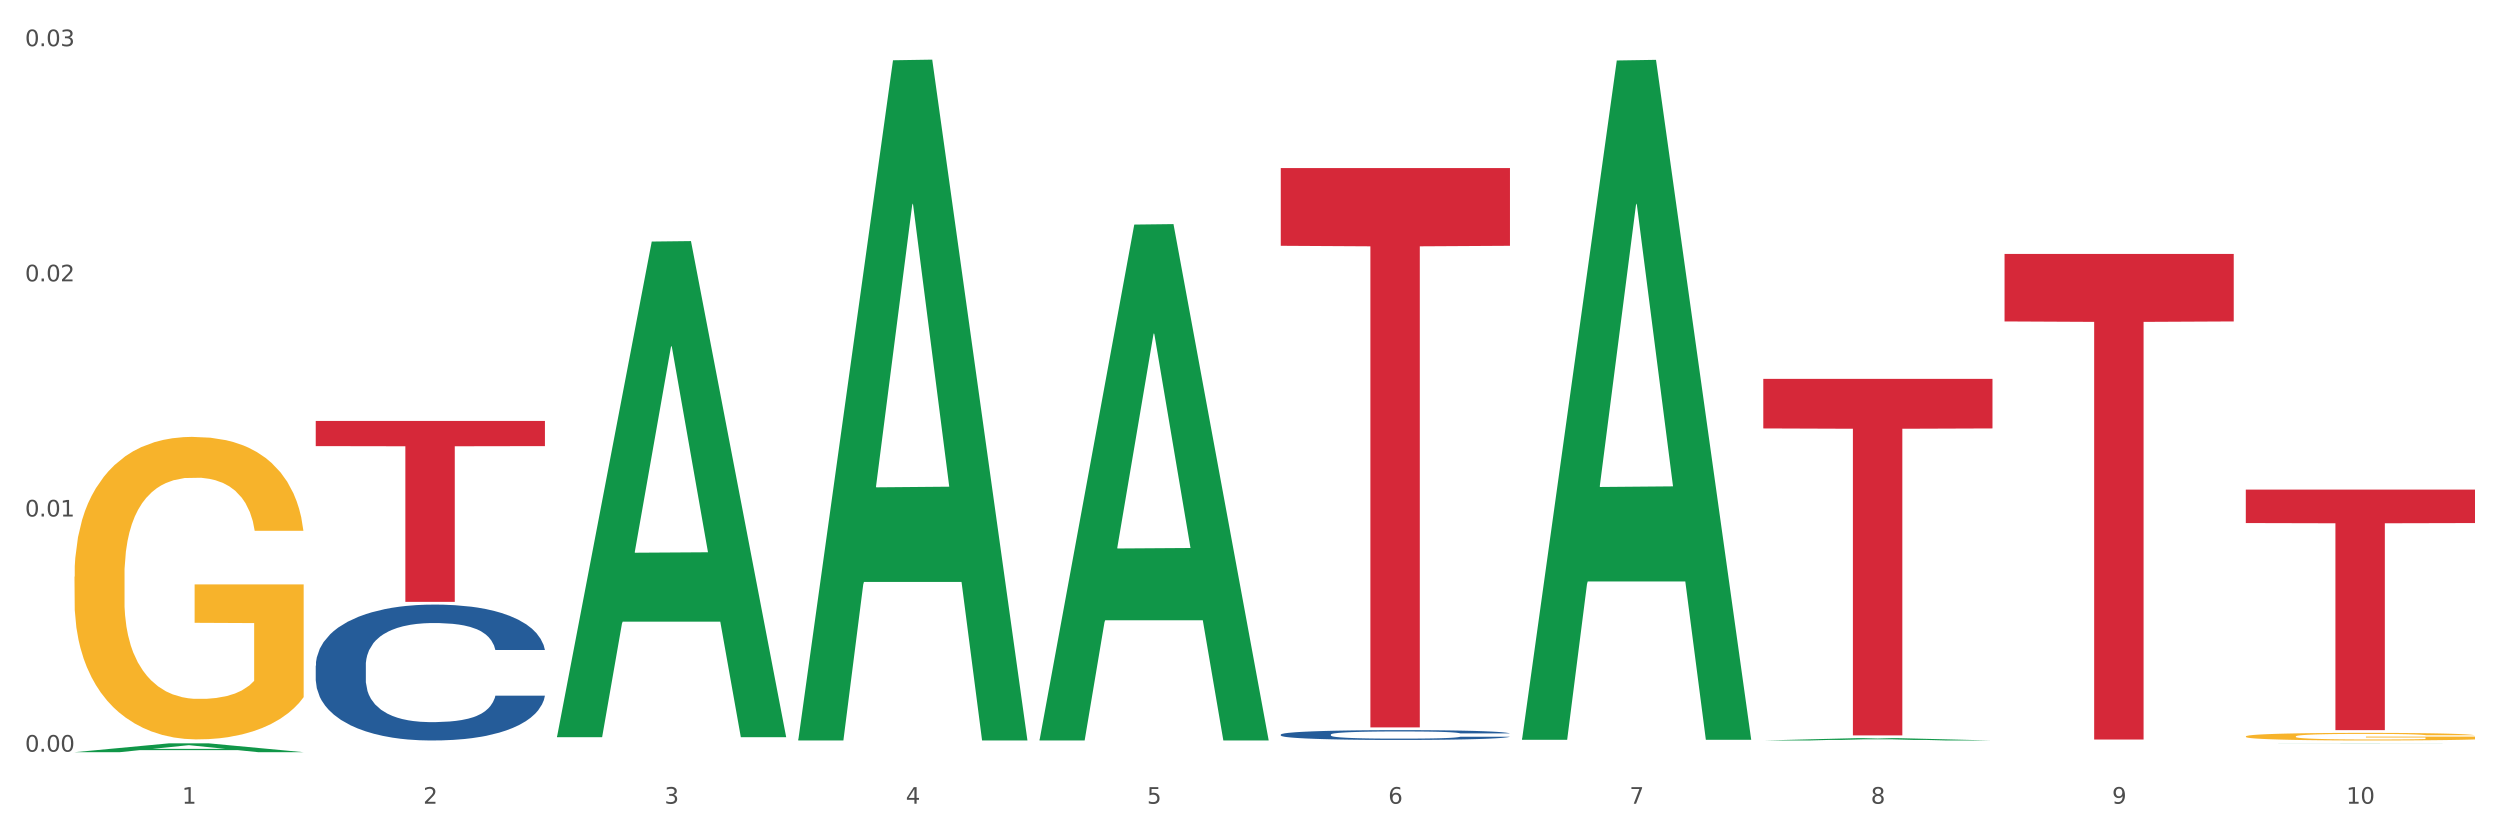 <?xml version="1.0" encoding="utf-8" standalone="no"?>
<!DOCTYPE svg PUBLIC "-//W3C//DTD SVG 1.1//EN"
  "http://www.w3.org/Graphics/SVG/1.1/DTD/svg11.dtd">
<svg xmlns:xlink="http://www.w3.org/1999/xlink" width="1080pt" height="360pt" viewBox="0 0 1080 360" xmlns="http://www.w3.org/2000/svg" version="1.1">
 <rect x="0" y="0" width="1080" height="360" fill="#333333" stroke="none"/>
 <defs>
  <style type="text/css">*{stroke-linejoin: round; stroke-linecap: butt}</style>
 </defs>
 <g id="figure_1">
  <g id="patch_1">
   <path d="M 0 360 
L 1080 360 
L 1080 0 
L 0 0 
z
" style="fill: #ffffff; stroke: #ffffff; stroke-linejoin: miter"/>
  </g>
  <g id="axes_1">
   <g id="matplotlib.axis_1">
    <g id="xtick_1">
     <g id="text_1">
      <!-- 1 -->
      <g style="fill: #4d4d4d" transform="translate(78.627 347.204) scale(0.096 -0.096)">
       <defs>
        <path id="DejaVuSans-31" d="M 794 531 
L 1825 531 
L 1825 4091 
L 703 3866 
L 703 4441 
L 1819 4666 
L 2450 4666 
L 2450 531 
L 3481 531 
L 3481 0 
L 794 0 
L 794 531 
z
" transform="scale(0.016)"/>
       </defs>
       <use xlink:href="#DejaVuSans-31"/>
      </g>
     </g>
    </g>
    <g id="xtick_2">
     <g id="text_2">
      <!-- 2 -->
      <g style="fill: #4d4d4d" transform="translate(182.851 347.204) scale(0.096 -0.096)">
       <defs>
        <path id="DejaVuSans-32" d="M 1228 531 
L 3431 531 
L 3431 0 
L 469 0 
L 469 531 
Q 828 903 1448 1529 
Q 2069 2156 2228 2338 
Q 2531 2678 2651 2914 
Q 2772 3150 2772 3378 
Q 2772 3750 2511 3984 
Q 2250 4219 1831 4219 
Q 1534 4219 1204 4116 
Q 875 4013 500 3803 
L 500 4441 
Q 881 4594 1212 4672 
Q 1544 4750 1819 4750 
Q 2544 4750 2975 4387 
Q 3406 4025 3406 3419 
Q 3406 3131 3298 2873 
Q 3191 2616 2906 2266 
Q 2828 2175 2409 1742 
Q 1991 1309 1228 531 
z
" transform="scale(0.016)"/>
       </defs>
       <use xlink:href="#DejaVuSans-32"/>
      </g>
     </g>
    </g>
    <g id="xtick_3">
     <g id="text_3">
      <!-- 3 -->
      <g style="fill: #4d4d4d" transform="translate(287.074 347.204) scale(0.096 -0.096)">
       <defs>
        <path id="DejaVuSans-33" d="M 2597 2516 
Q 3050 2419 3304 2112 
Q 3559 1806 3559 1356 
Q 3559 666 3084 287 
Q 2609 -91 1734 -91 
Q 1441 -91 1130 -33 
Q 819 25 488 141 
L 488 750 
Q 750 597 1062 519 
Q 1375 441 1716 441 
Q 2309 441 2620 675 
Q 2931 909 2931 1356 
Q 2931 1769 2642 2001 
Q 2353 2234 1838 2234 
L 1294 2234 
L 1294 2753 
L 1863 2753 
Q 2328 2753 2575 2939 
Q 2822 3125 2822 3475 
Q 2822 3834 2567 4026 
Q 2313 4219 1838 4219 
Q 1578 4219 1281 4162 
Q 984 4106 628 3988 
L 628 4550 
Q 988 4650 1302 4700 
Q 1616 4750 1894 4750 
Q 2613 4750 3031 4423 
Q 3450 4097 3450 3541 
Q 3450 3153 3228 2886 
Q 3006 2619 2597 2516 
z
" transform="scale(0.016)"/>
       </defs>
       <use xlink:href="#DejaVuSans-33"/>
      </g>
     </g>
    </g>
    <g id="xtick_4">
     <g id="text_4">
      <!-- 4 -->
      <g style="fill: #4d4d4d" transform="translate(391.298 347.204) scale(0.096 -0.096)">
       <defs>
        <path id="DejaVuSans-34" d="M 2419 4116 
L 825 1625 
L 2419 1625 
L 2419 4116 
z
M 2253 4666 
L 3047 4666 
L 3047 1625 
L 3713 1625 
L 3713 1100 
L 3047 1100 
L 3047 0 
L 2419 0 
L 2419 1100 
L 313 1100 
L 313 1709 
L 2253 4666 
z
" transform="scale(0.016)"/>
       </defs>
       <use xlink:href="#DejaVuSans-34"/>
      </g>
     </g>
    </g>
    <g id="xtick_5">
     <g id="text_5">
      <!-- 5 -->
      <g style="fill: #4d4d4d" transform="translate(495.522 347.204) scale(0.096 -0.096)">
       <defs>
        <path id="DejaVuSans-35" d="M 691 4666 
L 3169 4666 
L 3169 4134 
L 1269 4134 
L 1269 2991 
Q 1406 3038 1543 3061 
Q 1681 3084 1819 3084 
Q 2600 3084 3056 2656 
Q 3513 2228 3513 1497 
Q 3513 744 3044 326 
Q 2575 -91 1722 -91 
Q 1428 -91 1123 -41 
Q 819 9 494 109 
L 494 744 
Q 775 591 1075 516 
Q 1375 441 1709 441 
Q 2250 441 2565 725 
Q 2881 1009 2881 1497 
Q 2881 1984 2565 2268 
Q 2250 2553 1709 2553 
Q 1456 2553 1204 2497 
Q 953 2441 691 2322 
L 691 4666 
z
" transform="scale(0.016)"/>
       </defs>
       <use xlink:href="#DejaVuSans-35"/>
      </g>
     </g>
    </g>
    <g id="xtick_6">
     <g id="text_6">
      <!-- 6 -->
      <g style="fill: #4d4d4d" transform="translate(599.745 347.204) scale(0.096 -0.096)">
       <defs>
        <path id="DejaVuSans-36" d="M 2113 2584 
Q 1688 2584 1439 2293 
Q 1191 2003 1191 1497 
Q 1191 994 1439 701 
Q 1688 409 2113 409 
Q 2538 409 2786 701 
Q 3034 994 3034 1497 
Q 3034 2003 2786 2293 
Q 2538 2584 2113 2584 
z
M 3366 4563 
L 3366 3988 
Q 3128 4100 2886 4159 
Q 2644 4219 2406 4219 
Q 1781 4219 1451 3797 
Q 1122 3375 1075 2522 
Q 1259 2794 1537 2939 
Q 1816 3084 2150 3084 
Q 2853 3084 3261 2657 
Q 3669 2231 3669 1497 
Q 3669 778 3244 343 
Q 2819 -91 2113 -91 
Q 1303 -91 875 529 
Q 447 1150 447 2328 
Q 447 3434 972 4092 
Q 1497 4750 2381 4750 
Q 2619 4750 2861 4703 
Q 3103 4656 3366 4563 
z
" transform="scale(0.016)"/>
       </defs>
       <use xlink:href="#DejaVuSans-36"/>
      </g>
     </g>
    </g>
    <g id="xtick_7">
     <g id="text_7">
      <!-- 7 -->
      <g style="fill: #4d4d4d" transform="translate(703.969 347.204) scale(0.096 -0.096)">
       <defs>
        <path id="DejaVuSans-37" d="M 525 4666 
L 3525 4666 
L 3525 4397 
L 1831 0 
L 1172 0 
L 2766 4134 
L 525 4134 
L 525 4666 
z
" transform="scale(0.016)"/>
       </defs>
       <use xlink:href="#DejaVuSans-37"/>
      </g>
     </g>
    </g>
    <g id="xtick_8">
     <g id="text_8">
      <!-- 8 -->
      <g style="fill: #4d4d4d" transform="translate(808.193 347.204) scale(0.096 -0.096)">
       <defs>
        <path id="DejaVuSans-38" d="M 2034 2216 
Q 1584 2216 1326 1975 
Q 1069 1734 1069 1313 
Q 1069 891 1326 650 
Q 1584 409 2034 409 
Q 2484 409 2743 651 
Q 3003 894 3003 1313 
Q 3003 1734 2745 1975 
Q 2488 2216 2034 2216 
z
M 1403 2484 
Q 997 2584 770 2862 
Q 544 3141 544 3541 
Q 544 4100 942 4425 
Q 1341 4750 2034 4750 
Q 2731 4750 3128 4425 
Q 3525 4100 3525 3541 
Q 3525 3141 3298 2862 
Q 3072 2584 2669 2484 
Q 3125 2378 3379 2068 
Q 3634 1759 3634 1313 
Q 3634 634 3220 271 
Q 2806 -91 2034 -91 
Q 1263 -91 848 271 
Q 434 634 434 1313 
Q 434 1759 690 2068 
Q 947 2378 1403 2484 
z
M 1172 3481 
Q 1172 3119 1398 2916 
Q 1625 2713 2034 2713 
Q 2441 2713 2670 2916 
Q 2900 3119 2900 3481 
Q 2900 3844 2670 4047 
Q 2441 4250 2034 4250 
Q 1625 4250 1398 4047 
Q 1172 3844 1172 3481 
z
" transform="scale(0.016)"/>
       </defs>
       <use xlink:href="#DejaVuSans-38"/>
      </g>
     </g>
    </g>
    <g id="xtick_9">
     <g id="text_9">
      <!-- 9 -->
      <g style="fill: #4d4d4d" transform="translate(912.416 347.204) scale(0.096 -0.096)">
       <defs>
        <path id="DejaVuSans-39" d="M 703 97 
L 703 672 
Q 941 559 1184 500 
Q 1428 441 1663 441 
Q 2288 441 2617 861 
Q 2947 1281 2994 2138 
Q 2813 1869 2534 1725 
Q 2256 1581 1919 1581 
Q 1219 1581 811 2004 
Q 403 2428 403 3163 
Q 403 3881 828 4315 
Q 1253 4750 1959 4750 
Q 2769 4750 3195 4129 
Q 3622 3509 3622 2328 
Q 3622 1225 3098 567 
Q 2575 -91 1691 -91 
Q 1453 -91 1209 -44 
Q 966 3 703 97 
z
M 1959 2075 
Q 2384 2075 2632 2365 
Q 2881 2656 2881 3163 
Q 2881 3666 2632 3958 
Q 2384 4250 1959 4250 
Q 1534 4250 1286 3958 
Q 1038 3666 1038 3163 
Q 1038 2656 1286 2365 
Q 1534 2075 1959 2075 
z
" transform="scale(0.016)"/>
       </defs>
       <use xlink:href="#DejaVuSans-39"/>
      </g>
     </g>
    </g>
    <g id="xtick_10">
     <g id="text_10">
      <!-- 10 -->
      <g style="fill: #4d4d4d" transform="translate(1013.586 347.204) scale(0.096 -0.096)">
       <defs>
        <path id="DejaVuSans-30" d="M 2034 4250 
Q 1547 4250 1301 3770 
Q 1056 3291 1056 2328 
Q 1056 1369 1301 889 
Q 1547 409 2034 409 
Q 2525 409 2770 889 
Q 3016 1369 3016 2328 
Q 3016 3291 2770 3770 
Q 2525 4250 2034 4250 
z
M 2034 4750 
Q 2819 4750 3233 4129 
Q 3647 3509 3647 2328 
Q 3647 1150 3233 529 
Q 2819 -91 2034 -91 
Q 1250 -91 836 529 
Q 422 1150 422 2328 
Q 422 3509 836 4129 
Q 1250 4750 2034 4750 
z
" transform="scale(0.016)"/>
       </defs>
       <use xlink:href="#DejaVuSans-31"/>
       <use xlink:href="#DejaVuSans-30" transform="translate(63.623 0)"/>
      </g>
     </g>
    </g>
    <g id="xtick_11"/>
    <g id="xtick_12"/>
    <g id="xtick_13"/>
    <g id="xtick_14"/>
    <g id="xtick_15"/>
    <g id="xtick_16"/>
    <g id="xtick_17"/>
    <g id="xtick_18"/>
    <g id="xtick_19"/>
   </g>
   <g id="matplotlib.axis_2">
    <g id="ytick_1">
     <g id="text_11">
      <!-- 0.00 -->
      <g style="fill: #4d4d4d" transform="translate(10.8 324.723) scale(0.096 -0.096)">
       <defs>
        <path id="DejaVuSans-2e" d="M 684 794 
L 1344 794 
L 1344 0 
L 684 0 
L 684 794 
z
" transform="scale(0.016)"/>
       </defs>
       <use xlink:href="#DejaVuSans-30"/>
       <use xlink:href="#DejaVuSans-2e" transform="translate(63.623 0)"/>
       <use xlink:href="#DejaVuSans-30" transform="translate(95.41 0)"/>
       <use xlink:href="#DejaVuSans-30" transform="translate(159.033 0)"/>
      </g>
     </g>
    </g>
    <g id="ytick_2">
     <g id="text_12">
      <!-- 0.01 -->
      <g style="fill: #4d4d4d" transform="translate(10.8 223.134) scale(0.096 -0.096)">
       <use xlink:href="#DejaVuSans-30"/>
       <use xlink:href="#DejaVuSans-2e" transform="translate(63.623 0)"/>
       <use xlink:href="#DejaVuSans-30" transform="translate(95.41 0)"/>
       <use xlink:href="#DejaVuSans-31" transform="translate(159.033 0)"/>
      </g>
     </g>
    </g>
    <g id="ytick_3">
     <g id="text_13">
      <!-- 0.02 -->
      <g style="fill: #4d4d4d" transform="translate(10.8 121.546) scale(0.096 -0.096)">
       <use xlink:href="#DejaVuSans-30"/>
       <use xlink:href="#DejaVuSans-2e" transform="translate(63.623 0)"/>
       <use xlink:href="#DejaVuSans-30" transform="translate(95.41 0)"/>
       <use xlink:href="#DejaVuSans-32" transform="translate(159.033 0)"/>
      </g>
     </g>
    </g>
    <g id="ytick_4">
     <g id="text_14">
      <!-- 0.03 -->
      <g style="fill: #4d4d4d" transform="translate(10.8 19.958) scale(0.096 -0.096)">
       <use xlink:href="#DejaVuSans-30"/>
       <use xlink:href="#DejaVuSans-2e" transform="translate(63.623 0)"/>
       <use xlink:href="#DejaVuSans-30" transform="translate(95.41 0)"/>
       <use xlink:href="#DejaVuSans-33" transform="translate(159.033 0)"/>
      </g>
     </g>
    </g>
    <g id="ytick_5"/>
    <g id="ytick_6"/>
    <g id="ytick_7"/>
   </g>
   <g id="PolyCollection_1">
    <path d="M 32.175 324.942 
L 32.277 324.939 
L 73.107 321.115 
L 90.051 321.112 
L 131.187 324.95 
L 111.589 324.95 
L 102.709 324.056 
L 60.552 324.056 
L 60.246 324.07 
L 51.671 324.95 
L 32.175 324.95 
L 32.175 324.942 
L 65.86 323.522 
L 97.401 323.519 
L 81.783 321.93 
L 81.579 321.923 
L 81.375 321.933 
L 65.758 323.519 
L 65.86 323.522 
L 32.175 324.942 
z
" clip-path="url(#pfcc38adba1)" style="fill: #109648"/>
    <path d="M 761.74 163.68 
L 860.753 163.68 
L 860.753 185.082 
L 821.805 185.226 
L 821.805 317.686 
L 800.454 317.686 
L 800.454 185.226 
L 761.74 185.082 
L 761.74 163.824 
L 761.74 163.68 
z
" clip-path="url(#pfcc38adba1)" style="fill: #d62839"/>
    <path d="M 865.964 109.708 
L 964.976 109.708 
L 964.976 138.86 
L 926.028 139.057 
L 926.028 319.484 
L 904.677 319.484 
L 904.677 139.057 
L 865.964 138.86 
L 865.964 109.905 
L 865.964 109.708 
z
" clip-path="url(#pfcc38adba1)" style="fill: #d62839"/>
    <path d="M 970.188 211.519 
L 1069.2 211.519 
L 1069.2 225.958 
L 1030.252 226.056 
L 1030.252 315.421 
L 1008.901 315.421 
L 1008.901 226.056 
L 970.188 225.958 
L 970.188 211.617 
L 970.188 211.519 
z
" clip-path="url(#pfcc38adba1)" style="fill: #d62839"/>
    <path d="M 553.293 317.322 
L 553.41 317.318 
L 553.41 317.209 
L 553.761 317.062 
L 555.049 316.79 
L 556.687 316.584 
L 559.496 316.343 
L 561.017 316.242 
L 563.007 316.129 
L 567.103 315.947 
L 571.785 315.791 
L 575.062 315.706 
L 577.52 315.651 
L 583.02 315.554 
L 586.18 315.512 
L 589.457 315.477 
L 592.266 315.453 
L 596.948 315.426 
L 600.693 315.415 
L 605.023 315.411 
L 608.651 315.415 
L 613.45 315.43 
L 620.472 315.477 
L 623.164 315.504 
L 626.792 315.55 
L 630.537 315.613 
L 633.58 315.675 
L 637.091 315.764 
L 640.719 315.881 
L 644.23 316.028 
L 646.688 316.164 
L 648.677 316.308 
L 650.433 316.483 
L 651.72 316.673 
L 652.306 316.832 
L 630.888 316.832 
L 630.303 316.689 
L 629.132 316.533 
L 627.962 316.428 
L 626.675 316.343 
L 624.685 316.246 
L 622.929 316.184 
L 620.004 316.11 
L 617.312 316.063 
L 615.088 316.036 
L 612.396 316.013 
L 606.661 315.989 
L 602.565 315.989 
L 599.99 315.997 
L 596.83 316.017 
L 594.139 316.044 
L 590.979 316.09 
L 588.521 316.141 
L 586.063 316.207 
L 584.659 316.254 
L 582.552 316.339 
L 581.148 316.409 
L 579.275 316.529 
L 578.222 316.615 
L 576.349 316.836 
L 575.53 316.999 
L 575.179 317.112 
L 574.945 317.236 
L 574.945 317.842 
L 575.647 318.114 
L 576.232 318.231 
L 577.168 318.363 
L 578.924 318.534 
L 581.499 318.701 
L 584.191 318.821 
L 586.414 318.895 
L 588.521 318.95 
L 590.628 318.992 
L 593.202 319.031 
L 595.309 319.054 
L 598.469 319.078 
L 602.214 319.089 
L 605.14 319.089 
L 611.109 319.07 
L 613.801 319.051 
L 616.375 319.023 
L 619.184 318.981 
L 621.408 318.934 
L 622.695 318.899 
L 624.802 318.825 
L 626.441 318.748 
L 627.845 318.658 
L 628.781 318.58 
L 629.835 318.464 
L 630.654 318.332 
L 630.888 318.262 
L 652.306 318.262 
L 651.837 318.402 
L 651.018 318.538 
L 649.38 318.72 
L 648.092 318.825 
L 646.103 318.953 
L 643.996 319.062 
L 641.07 319.183 
L 638.378 319.272 
L 635.569 319.35 
L 632.526 319.42 
L 627.026 319.517 
L 625.036 319.544 
L 620.823 319.59 
L 617.546 319.618 
L 612.747 319.645 
L 607.832 319.66 
L 602.682 319.664 
L 598.118 319.657 
L 593.085 319.633 
L 589.925 319.61 
L 586.414 319.575 
L 582.318 319.521 
L 578.456 319.455 
L 574.828 319.377 
L 571.434 319.287 
L 568.274 319.186 
L 564.177 319.019 
L 561.135 318.856 
L 558.911 318.705 
L 557.389 318.577 
L 555.868 318.413 
L 555.049 318.301 
L 553.761 318.029 
L 553.293 317.776 
L 553.293 317.322 
z
" clip-path="url(#pfcc38adba1)" style="fill: #255c99"/>
    <path d="M 970.188 318.124 
L 970.304 318.121 
L 970.304 318.012 
L 970.538 317.919 
L 971.707 317.694 
L 973.461 317.507 
L 974.747 317.408 
L 976.032 317.327 
L 977.552 317.246 
L 979.422 317.162 
L 982.813 317.038 
L 984.917 316.975 
L 987.488 316.909 
L 992.164 316.813 
L 995.554 316.759 
L 999.061 316.714 
L 1004.789 316.66 
L 1008.53 316.635 
L 1012.505 316.617 
L 1017.297 316.605 
L 1020.921 316.602 
L 1028.87 316.611 
L 1035.65 316.638 
L 1038.923 316.66 
L 1043.132 316.696 
L 1045.353 316.72 
L 1048.977 316.768 
L 1052.717 316.831 
L 1055.289 316.885 
L 1059.147 316.987 
L 1062.069 317.089 
L 1064.758 317.216 
L 1066.161 317.303 
L 1067.213 317.384 
L 1068.148 317.477 
L 1069.083 317.625 
L 1048.041 317.625 
L 1047.223 317.519 
L 1045.937 317.42 
L 1044.067 317.324 
L 1042.43 317.264 
L 1039.625 317.189 
L 1037.053 317.141 
L 1034.364 317.104 
L 1031.091 317.074 
L 1028.52 317.059 
L 1024.896 317.047 
L 1017.765 317.05 
L 1012.972 317.074 
L 1009.699 317.104 
L 1007.595 317.131 
L 1005.724 317.162 
L 1003.62 317.204 
L 1001.165 317.267 
L 999.412 317.324 
L 997.659 317.396 
L 996.256 317.468 
L 994.97 317.552 
L 993.918 317.643 
L 993.1 317.736 
L 992.398 317.85 
L 991.814 318.039 
L 991.814 318.451 
L 992.047 318.544 
L 992.632 318.668 
L 993.333 318.761 
L 994.502 318.872 
L 995.554 318.947 
L 997.542 319.055 
L 999.763 319.146 
L 1001.516 319.203 
L 1003.27 319.251 
L 1006.309 319.317 
L 1009.699 319.371 
L 1012.621 319.404 
L 1016.596 319.434 
L 1019.285 319.446 
L 1021.623 319.452 
L 1027.351 319.452 
L 1031.442 319.443 
L 1036.001 319.422 
L 1039.508 319.395 
L 1042.43 319.362 
L 1045.704 319.308 
L 1047.808 319.257 
L 1047.808 318.629 
L 1022.09 318.626 
L 1022.09 318.208 
L 1069.2 318.208 
L 1069.2 319.434 
L 1067.213 319.497 
L 1064.992 319.554 
L 1062.654 319.606 
L 1059.147 319.669 
L 1054.938 319.729 
L 1051.198 319.771 
L 1047.223 319.807 
L 1042.547 319.84 
L 1036.469 319.87 
L 1032.728 319.882 
L 1028.052 319.891 
L 1022.558 319.894 
L 1017.765 319.888 
L 1013.089 319.873 
L 1008.179 319.846 
L 1003.387 319.807 
L 999.763 319.768 
L 996.139 319.72 
L 992.281 319.657 
L 989.242 319.597 
L 986.904 319.542 
L 984.332 319.473 
L 981.527 319.383 
L 979.422 319.302 
L 977.552 319.218 
L 975.565 319.11 
L 974.162 319.016 
L 972.759 318.899 
L 971.941 318.812 
L 971.006 318.677 
L 970.304 318.487 
L 970.188 318.124 
z
" clip-path="url(#pfcc38adba1)" style="fill: #f7b32b"/>
    <path d="M 553.293 72.607 
L 652.306 72.607 
L 652.306 106.185 
L 613.358 106.411 
L 613.358 314.229 
L 592.006 314.229 
L 592.006 106.411 
L 553.293 106.185 
L 553.293 72.834 
L 553.293 72.607 
z
" clip-path="url(#pfcc38adba1)" style="fill: #d62839"/>
    <path d="M 32.175 249.121 
L 32.292 249.002 
L 32.292 244.705 
L 32.526 241.005 
L 33.695 232.053 
L 35.448 224.653 
L 36.734 220.714 
L 38.02 217.491 
L 39.54 214.268 
L 41.41 210.926 
L 44.8 206.033 
L 46.904 203.526 
L 49.476 200.9 
L 54.152 197.081 
L 57.542 194.932 
L 61.049 193.142 
L 66.777 190.993 
L 70.517 190.039 
L 74.492 189.322 
L 79.285 188.845 
L 82.909 188.726 
L 90.858 189.084 
L 97.638 190.158 
L 100.911 190.993 
L 105.119 192.426 
L 107.34 193.381 
L 110.964 195.29 
L 114.705 197.797 
L 117.277 199.945 
L 121.134 204.004 
L 124.057 208.062 
L 126.745 213.075 
L 128.148 216.536 
L 129.2 219.759 
L 130.135 223.459 
L 131.071 229.308 
L 110.029 229.308 
L 109.211 225.13 
L 107.925 221.191 
L 106.054 217.372 
L 104.418 214.985 
L 101.612 212.001 
L 99.041 210.091 
L 96.352 208.659 
L 93.079 207.465 
L 90.507 206.868 
L 86.883 206.391 
L 79.752 206.51 
L 74.96 207.465 
L 71.686 208.659 
L 69.582 209.733 
L 67.712 210.926 
L 65.608 212.597 
L 63.153 215.104 
L 61.399 217.372 
L 59.646 220.236 
L 58.243 223.101 
L 56.957 226.443 
L 55.905 230.024 
L 55.087 233.724 
L 54.386 238.26 
L 53.801 245.779 
L 53.801 262.131 
L 54.035 265.831 
L 54.619 270.725 
L 55.321 274.425 
L 56.49 278.842 
L 57.542 281.826 
L 59.529 286.123 
L 61.75 289.703 
L 63.504 291.971 
L 65.257 293.881 
L 68.296 296.507 
L 71.686 298.655 
L 74.609 299.968 
L 78.583 301.162 
L 81.272 301.639 
L 83.61 301.878 
L 89.338 301.878 
L 93.429 301.52 
L 97.988 300.684 
L 101.495 299.61 
L 104.418 298.297 
L 107.691 296.149 
L 109.795 294.12 
L 109.795 269.174 
L 84.078 269.054 
L 84.078 252.463 
L 131.187 252.463 
L 131.187 301.162 
L 129.2 303.668 
L 126.979 305.936 
L 124.641 307.965 
L 121.134 310.472 
L 116.926 312.859 
L 113.185 314.53 
L 109.211 315.962 
L 104.535 317.275 
L 98.456 318.469 
L 94.715 318.946 
L 90.039 319.304 
L 84.545 319.424 
L 79.752 319.185 
L 75.076 318.588 
L 70.167 317.514 
L 65.374 315.962 
L 61.75 314.411 
L 58.126 312.501 
L 54.269 309.994 
L 51.229 307.607 
L 48.891 305.459 
L 46.32 302.713 
L 43.514 299.133 
L 41.41 295.91 
L 39.54 292.568 
L 37.552 288.271 
L 36.15 284.571 
L 34.747 279.916 
L 33.928 276.454 
L 32.993 271.083 
L 32.292 263.564 
L 32.175 249.121 
z
" clip-path="url(#pfcc38adba1)" style="fill: #f7b32b"/>
    <path d="M 970.188 321.264 
L 970.29 321.264 
L 1011.12 321.221 
L 1028.064 321.221 
L 1069.2 321.264 
L 1049.602 321.264 
L 1040.721 321.254 
L 998.564 321.254 
L 998.258 321.254 
L 989.684 321.264 
L 970.188 321.264 
L 970.188 321.264 
L 1003.872 321.248 
L 1035.413 321.248 
L 1019.796 321.23 
L 1019.592 321.23 
L 1019.388 321.23 
L 1003.77 321.248 
L 1003.872 321.248 
L 970.188 321.264 
z
" clip-path="url(#pfcc38adba1)" style="fill: #109648"/>
    <path d="M 761.74 319.892 
L 761.842 319.891 
L 802.672 318.869 
L 819.617 318.868 
L 860.753 319.894 
L 841.154 319.894 
L 832.274 319.655 
L 790.117 319.655 
L 789.811 319.659 
L 781.237 319.894 
L 761.74 319.894 
L 761.74 319.892 
L 795.425 319.513 
L 826.966 319.512 
L 811.349 319.087 
L 811.144 319.085 
L 810.94 319.088 
L 795.323 319.512 
L 795.425 319.513 
L 761.74 319.892 
z
" clip-path="url(#pfcc38adba1)" style="fill: #109648"/>
    <path d="M 657.517 319.055 
L 657.619 318.779 
L 698.449 26.124 
L 715.393 25.849 
L 756.529 319.607 
L 736.931 319.607 
L 728.05 251.201 
L 685.893 251.201 
L 685.587 252.304 
L 677.013 319.607 
L 657.517 319.607 
L 657.517 319.055 
L 691.201 210.378 
L 722.742 210.103 
L 707.125 88.462 
L 706.921 87.91 
L 706.717 88.738 
L 691.099 210.103 
L 691.201 210.378 
L 657.517 319.055 
z
" clip-path="url(#pfcc38adba1)" style="fill: #109648"/>
    <path d="M 449.069 319.475 
L 449.172 319.266 
L 490.001 97.016 
L 506.946 96.807 
L 548.082 319.894 
L 528.484 319.894 
L 519.603 267.945 
L 477.446 267.945 
L 477.14 268.783 
L 468.566 319.894 
L 449.069 319.894 
L 449.069 319.475 
L 482.754 236.943 
L 514.295 236.734 
L 498.678 144.357 
L 498.474 143.938 
L 498.269 144.566 
L 482.652 236.734 
L 482.754 236.943 
L 449.069 319.475 
z
" clip-path="url(#pfcc38adba1)" style="fill: #109648"/>
    <path d="M 344.846 319.342 
L 344.948 319.066 
L 385.778 26.036 
L 402.722 25.759 
L 443.858 319.894 
L 424.26 319.894 
L 415.379 251.401 
L 373.223 251.401 
L 372.916 252.506 
L 364.342 319.894 
L 344.846 319.894 
L 344.846 319.342 
L 378.53 210.526 
L 410.072 210.25 
L 394.454 88.453 
L 394.25 87.901 
L 394.046 88.729 
L 378.428 210.25 
L 378.53 210.526 
L 344.846 319.342 
z
" clip-path="url(#pfcc38adba1)" style="fill: #109648"/>
    <path d="M 240.622 318.065 
L 240.724 317.864 
L 281.554 104.348 
L 298.499 104.147 
L 339.635 318.467 
L 320.036 318.467 
L 311.156 268.56 
L 268.999 268.56 
L 268.693 269.365 
L 260.118 318.467 
L 240.622 318.467 
L 240.622 318.065 
L 274.307 238.776 
L 305.848 238.575 
L 290.231 149.828 
L 290.026 149.426 
L 289.822 150.03 
L 274.205 238.575 
L 274.307 238.776 
L 240.622 318.065 
z
" clip-path="url(#pfcc38adba1)" style="fill: #109648"/>
    <path d="M 136.399 287.561 
L 136.516 287.507 
L 136.516 286.005 
L 136.867 283.968 
L 138.154 280.214 
L 139.793 277.372 
L 142.602 274.048 
L 144.123 272.654 
L 146.113 271.099 
L 150.209 268.579 
L 154.89 266.434 
L 158.167 265.254 
L 160.625 264.503 
L 166.126 263.163 
L 169.286 262.573 
L 172.563 262.09 
L 175.372 261.769 
L 180.053 261.393 
L 183.798 261.232 
L 188.129 261.179 
L 191.757 261.232 
L 196.555 261.447 
L 203.577 262.09 
L 206.269 262.466 
L 209.897 263.109 
L 213.642 263.967 
L 216.685 264.825 
L 220.196 266.058 
L 223.824 267.667 
L 227.336 269.705 
L 229.793 271.581 
L 231.783 273.565 
L 233.538 275.978 
L 234.826 278.606 
L 235.411 280.804 
L 213.993 280.804 
L 213.408 278.82 
L 212.238 276.675 
L 211.068 275.228 
L 209.78 274.048 
L 207.791 272.707 
L 206.035 271.849 
L 203.109 270.831 
L 200.417 270.187 
L 198.194 269.812 
L 195.502 269.49 
L 189.767 269.168 
L 185.671 269.168 
L 183.096 269.276 
L 179.936 269.544 
L 177.244 269.919 
L 174.084 270.563 
L 171.626 271.26 
L 169.169 272.171 
L 167.764 272.815 
L 165.658 273.994 
L 164.253 274.959 
L 162.381 276.622 
L 161.327 277.801 
L 159.455 280.858 
L 158.635 283.11 
L 158.284 284.665 
L 158.05 286.381 
L 158.05 294.746 
L 158.752 298.499 
L 159.338 300.108 
L 160.274 301.931 
L 162.029 304.29 
L 164.604 306.596 
L 167.296 308.258 
L 169.52 309.277 
L 171.626 310.028 
L 173.733 310.618 
L 176.308 311.154 
L 178.415 311.476 
L 181.575 311.797 
L 185.32 311.958 
L 188.246 311.958 
L 194.214 311.69 
L 196.906 311.422 
L 199.481 311.047 
L 202.29 310.457 
L 204.514 309.813 
L 205.801 309.331 
L 207.908 308.312 
L 209.546 307.24 
L 210.951 306.006 
L 211.887 304.934 
L 212.94 303.325 
L 213.759 301.502 
L 213.993 300.537 
L 235.411 300.537 
L 234.943 302.467 
L 234.124 304.344 
L 232.485 306.864 
L 231.198 308.312 
L 229.208 310.081 
L 227.102 311.583 
L 224.176 313.245 
L 221.484 314.478 
L 218.675 315.551 
L 215.632 316.516 
L 210.131 317.857 
L 208.142 318.232 
L 203.928 318.875 
L 200.651 319.251 
L 195.853 319.626 
L 190.937 319.841 
L 185.788 319.894 
L 181.223 319.787 
L 176.191 319.465 
L 173.031 319.143 
L 169.52 318.661 
L 165.424 317.91 
L 161.561 316.999 
L 157.933 315.926 
L 154.539 314.693 
L 151.379 313.299 
L 147.283 310.993 
L 144.24 308.741 
L 142.016 306.65 
L 140.495 304.88 
L 138.973 302.628 
L 138.154 301.073 
L 136.867 297.32 
L 136.399 293.834 
L 136.399 287.561 
z
" clip-path="url(#pfcc38adba1)" style="fill: #255c99"/>
    <path d="M 136.399 181.857 
L 235.411 181.857 
L 235.411 192.716 
L 196.463 192.789 
L 196.463 259.998 
L 175.112 259.998 
L 175.112 192.789 
L 136.399 192.716 
L 136.399 181.93 
L 136.399 181.857 
z
" clip-path="url(#pfcc38adba1)" style="fill: #d62839"/>
   </g>
  </g>
 </g>
 <defs>
  <clipPath id="pfcc38adba1">
   <rect x="32.175" y="10.8" width="1037.025" height="329.109"/>
  </clipPath>
 </defs>
</svg>
